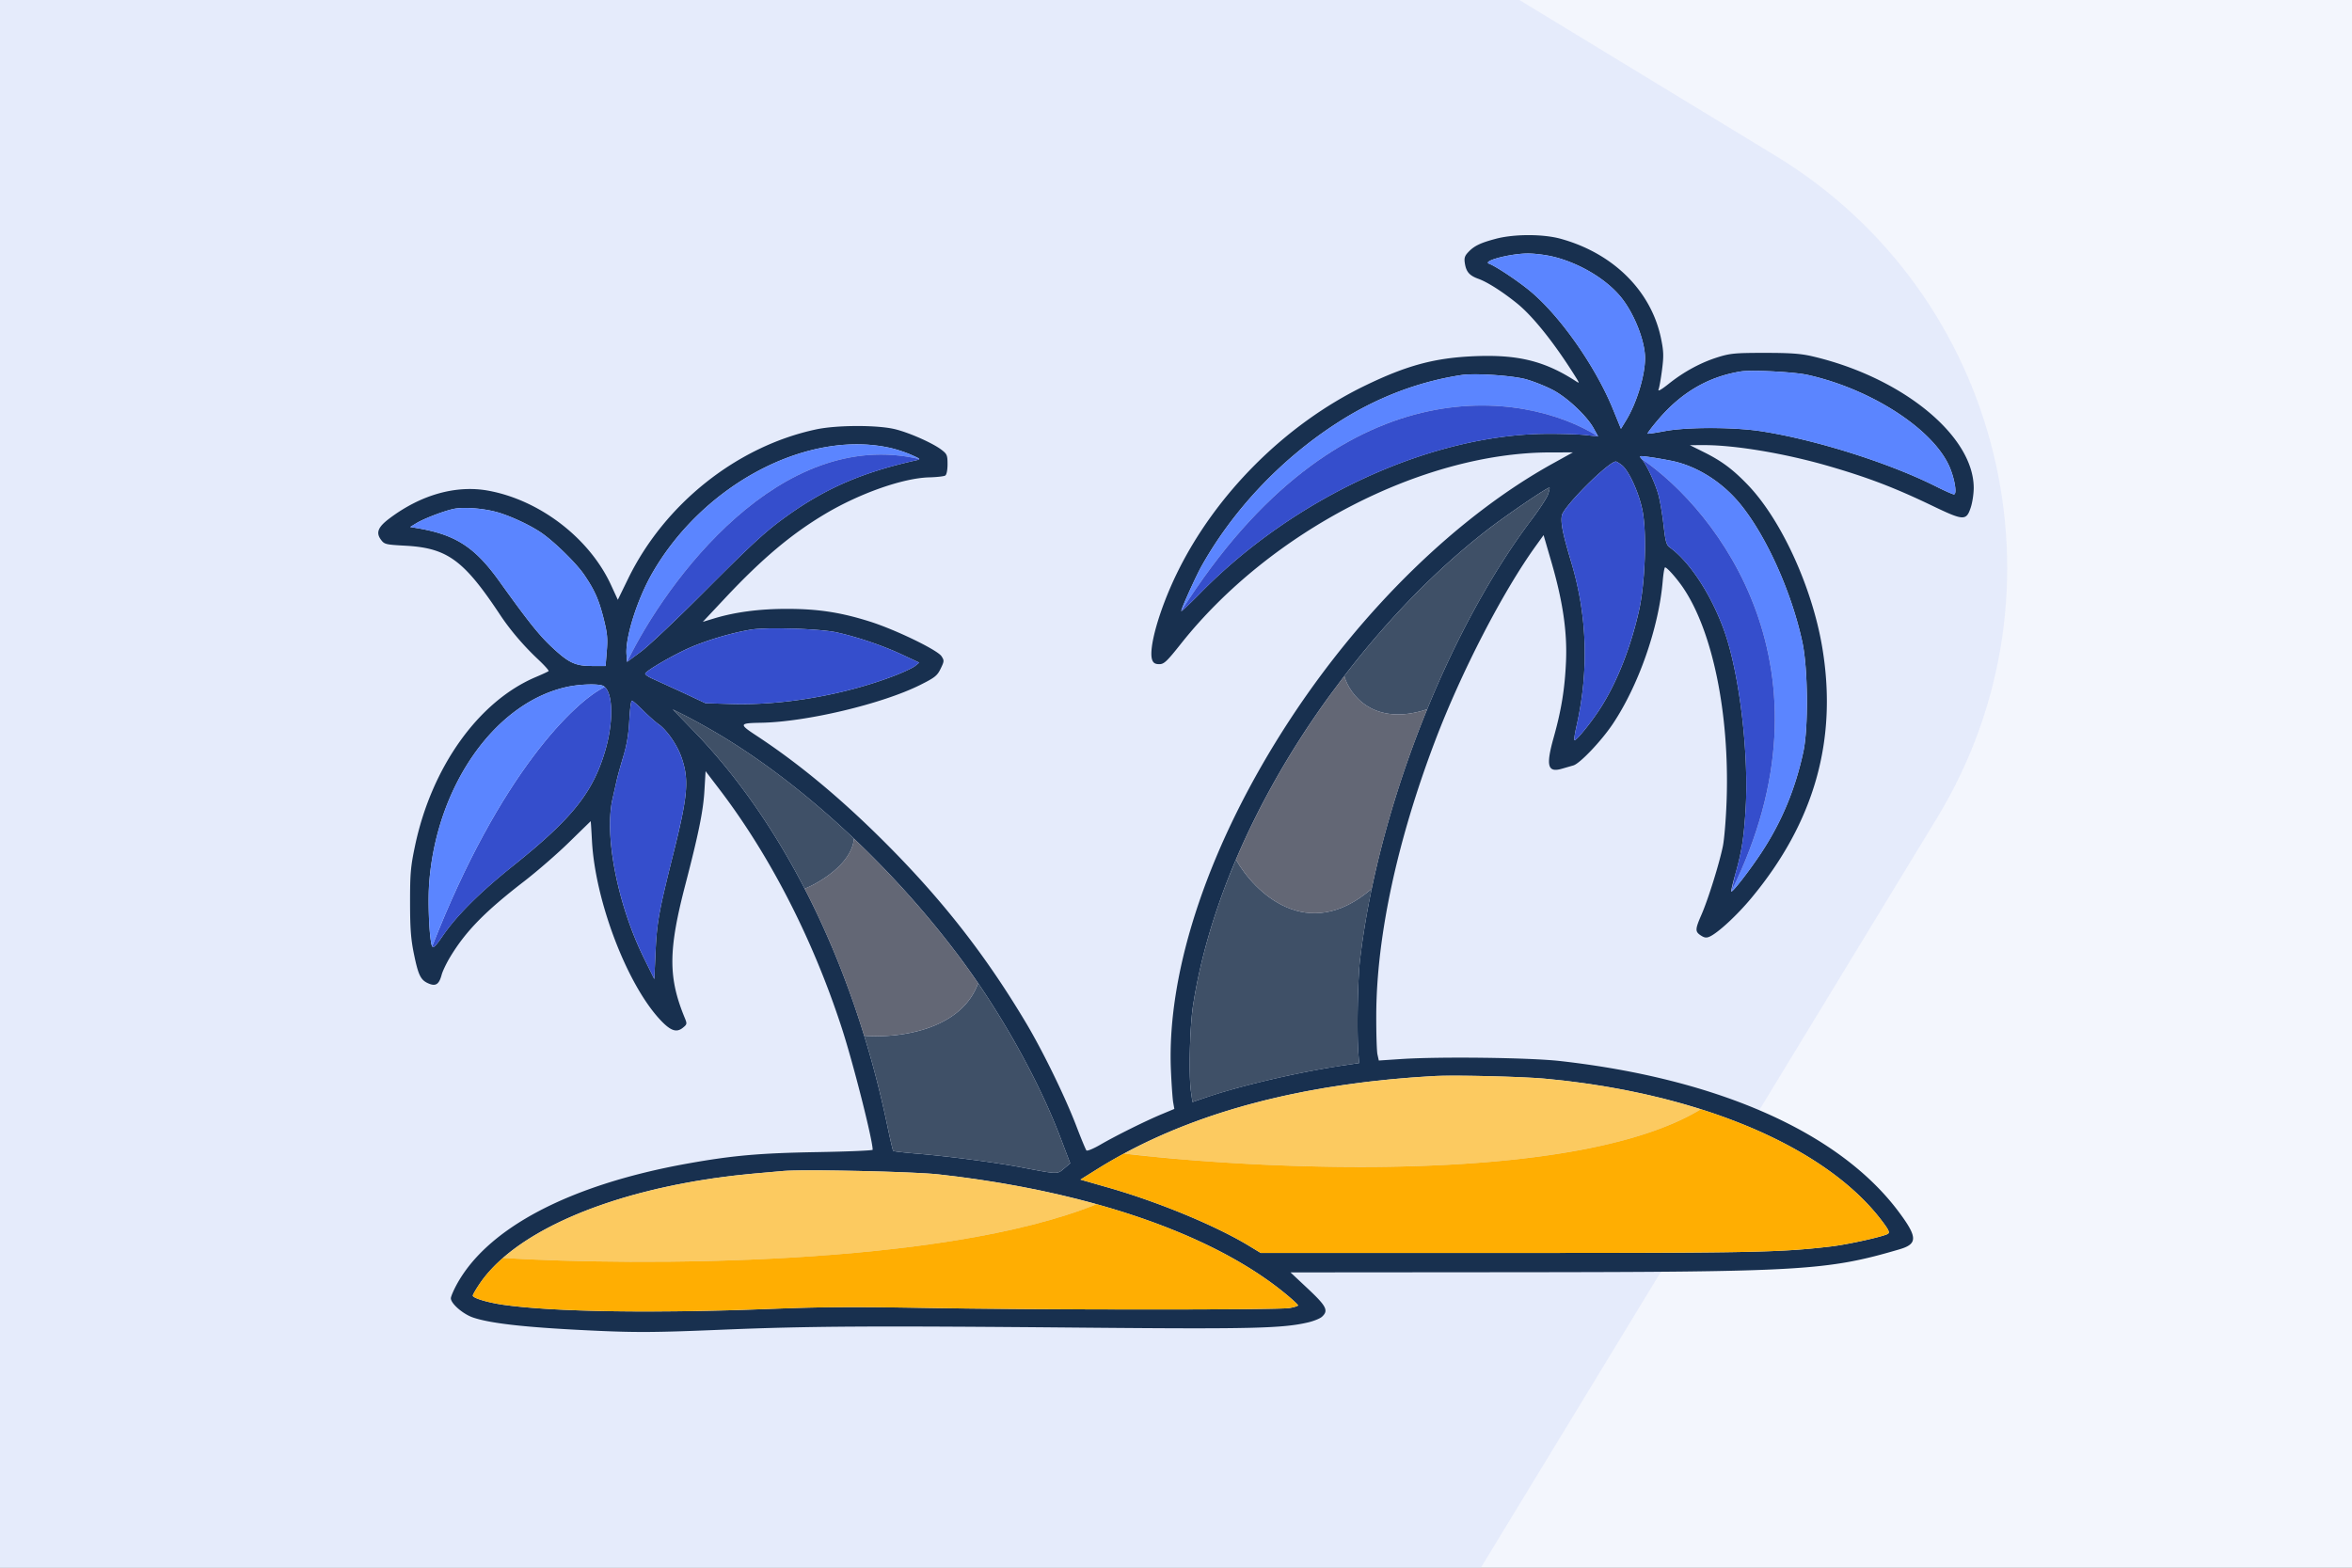 <svg xmlns="http://www.w3.org/2000/svg" width="1200" height="800" fill="none" xmlns:v="https://vecta.io/nano"><rect width="100%" height="100%" fill="#808080" stroke="none"/><g clip-path="url(#A)"><path fill="#f3f6fd" d="M0 0h1200v800H0z"/><rect opacity=".5" x="-380.366" y="571.781" width="1089.06" height="1089.06" rx="246" transform="rotate(301.313 -380.366 571.781)" fill="#d9e1fa"/><path fill-rule="evenodd" d="M763.239 121.842c-7.914 2.075-11.162 3.65-14.171 6.871-1.809 1.935-2.121 3.019-1.671 5.794.691 4.256 2.373 6.156 6.885 7.773 4.568 1.638 12.255 6.528 19.696 12.53 8.099 6.533 19.008 20.179 29.48 36.878 2.569 4.096 2.574 4.134.374 2.716-15.812-10.198-29.393-13.539-51.379-12.643-20.417.832-34.641 4.654-56.129 15.085-40.604 19.709-76.309 55.405-95.985 95.963-8.917 18.383-14.582 38.396-12.459 44.021.578 1.531 1.544 2.096 3.581 2.096 2.439 0 3.832-1.314 11.106-10.481 45.384-57.19 123.119-97.47 188.298-97.572l11.625-.019-10.227 5.666C743.74 263.4 695.125 310.765 658.2 367.136c-40.906 62.446-63.043 127.666-60.788 179.083.314 7.174.835 14.535 1.155 16.358l.584 3.314-6.38 2.666c-8.469 3.538-23.484 10.998-31.395 15.599-3.51 2.041-6.694 3.354-7.077 2.918s-2.698-6.034-5.146-12.439c-5.657-14.809-17.086-38.251-25.651-52.615-20.558-34.475-42.521-62.597-71.718-91.834-22.607-22.636-44.116-40.521-66.042-54.913-8.792-5.772-8.609-6.264 2.39-6.441 23.09-.371 61.981-9.603 81.394-19.321 7.449-3.73 8.652-4.686 10.391-8.264 1.85-3.809 1.875-4.184.432-6.387-2.087-3.185-23.522-13.56-36.503-17.667-14.857-4.702-26.508-6.485-42.391-6.485-14.031 0-26.35 1.622-37.14 4.889l-5.744 1.739 11.427-12.174c18.972-20.211 33.889-32.747 51.197-43.023 17.655-10.482 39.716-18.211 52.929-18.542 3.844-.096 7.512-.513 8.152-.925.695-.446 1.165-2.772 1.165-5.769 0-4.593-.265-5.224-3.095-7.383-4.508-3.438-16.306-8.672-23.626-10.481-8.968-2.215-29.789-2.169-40.358.091-40.317 8.62-77.213 37.92-95.857 76.122l-5.284 10.827-3.485-7.566c-10.965-23.813-36.183-43.224-62.475-48.092-16.465-3.048-34.487 2.01-50.653 14.215-5.783 4.367-6.9 7.211-4.238 10.786 1.759 2.362 2.36 2.509 12.466 3.059 21.378 1.163 29.781 7.299 48.331 35.291 5.123 7.731 11.962 15.747 19.376 22.714 3.216 3.022 5.628 5.715 5.361 5.983s-3.186 1.625-6.484 3.017c-29.203 12.32-53.195 45.865-61.692 86.252-2.212 10.517-2.522 14.071-2.508 28.769.013 13.421.413 18.701 2.001 26.441 2.235 10.884 3.445 13.284 7.559 14.988 3.592 1.488 5.256.338 6.569-4.54.507-1.881 2.501-6.025 4.432-9.209 7.921-13.057 17.661-23.011 37.523-38.35 6.914-5.34 17.385-14.451 23.271-20.248l10.807-10.541c.059 0 .347 4.507.642 10.016 1.642 30.791 17.926 73.406 34.964 91.502 5.173 5.494 8.183 6.522 11.422 3.898 2.138-1.732 2.196-2.021.989-4.949-8.547-20.744-8.479-34.476.341-68.325 6.621-25.409 9.049-37.355 9.65-47.461l.607-10.196 7.066 9.265c25.842 33.875 47.652 76.429 62.41 121.77 5.822 17.885 15.77 57.102 15.77 62.166 0 .392-12.682.932-28.182 1.197-29.564.508-43.373 1.728-66.381 5.862-60.13 10.808-102.242 32.976-117.83 62.026-1.55 2.89-2.819 5.899-2.819 6.688 0 2.71 6.158 8.064 11.301 9.823 9.327 3.192 28.685 5.25 64.109 6.816 19.778.875 30.037.784 61.955-.543 45.455-1.891 76.14-2.069 186.328-1.081 84.346.755 100.5.376 113.571-2.662 2.936-.683 6.161-1.986 7.168-2.897 3.467-3.138 2.35-5.379-7.106-14.255l-8.937-8.386 113.462-.091c147.666-.118 160.391-.872 197.241-11.685 9.329-2.737 9.271-6.179-.318-19.054-30.1-40.406-91.771-67.9-172.794-77.032-15.527-1.749-61.418-2.322-81.201-1.012l-11.328.75-.686-3.08c-.376-1.693-.655-10.835-.617-20.314.157-39.885 10.649-88.704 30.034-139.748 13.315-35.062 34.437-75.968 51.339-99.427l3.994-5.544 3.957 13.588c5.835 20.035 8.146 35.726 7.488 50.83-.612 14.054-2.361 24.83-6.327 38.976-4.054 14.463-3.057 18.011 4.429 15.76l5.623-1.621c3.264-.869 14.249-12.405 20.065-21.072 13.201-19.667 23.539-49.212 25.551-73.016.325-3.84.866-6.981 1.203-6.981 1.012 0 6.097 5.757 9.331 10.566 14.935 22.208 23.49 63.867 22.093 107.591-.306 9.57-1.184 20.457-1.954 24.196-1.846 8.977-7.493 27.049-10.879 34.817-3.31 7.594-3.345 8.699-.34 10.669 1.825 1.195 2.857 1.327 4.498.58 4.311-1.965 13.952-10.883 21.233-19.641 32.273-38.824 44.157-80.985 36.152-128.251-5.198-30.689-21.019-65.099-38.048-82.752-7.636-7.916-13.223-12.067-22.369-16.619l-7.094-3.53 6.993-.024c15.948-.053 41.547 4.238 63.813 10.699 20.177 5.856 33.749 11.049 52.805 20.207 16.181 7.775 17.461 7.828 19.751.815.83-2.536 1.5-7.047 1.48-10.026-.15-26.656-36.697-56.379-82.421-67.03-5.811-1.354-11.15-1.737-24.223-1.737-14.934 0-17.535.238-23.757 2.169-8.715 2.705-17.315 7.342-25.11 13.541-4.033 3.207-5.77 4.168-5.28 2.921.402-1.024 1.204-5.562 1.783-10.086.891-6.968.813-9.386-.515-15.838-4.992-24.256-24.295-43.472-51.144-50.912-8.973-2.486-23.674-2.5-33.094-.032zm29.827 9.287c13.418 3.432 26.892 11.634 34.21 20.825 6.666 8.372 12.077 22.252 12.041 30.883-.038 8.879-4.268 22.793-9.58 31.513l-2.716 4.458-4.079-10.008c-9.03-22.159-27.531-48.374-42.926-60.825-6.469-5.232-17.083-12.242-20.291-13.403-3.714-1.343 10.562-5.14 19.6-5.214 3.69-.031 9.754.751 13.741 1.771zm128.949 60.123c31.55 6.923 62.663 26.607 71.984 45.541 3.034 6.162 4.776 15.489 2.894 15.489-.593 0-4.836-1.886-9.427-4.192-23.777-11.941-61.414-23.802-88.973-28.039-14.013-2.154-38.22-2.163-49.25-.019-4.542.884-8.422 1.441-8.625 1.239s2.312-3.504 5.585-7.34c11.734-13.752 25.508-21.745 42.042-24.397 5.352-.858 27.064.246 33.77 1.718zm-143.255 2.336c3.835 1.095 9.914 3.53 13.509 5.411 7.381 3.863 17.385 13.282 20.873 19.652l2.225 4.063-6.417-.703c-3.53-.387-12.287-.674-19.461-.64-59.443.283-129.055 32.274-177.247 81.454-5.253 5.359-9.549 9.405-9.549 8.99 0-1.314 7.484-17.863 10.492-23.198 16.58-29.412 41.815-55.732 71.027-74.08 19.207-12.064 40.015-19.903 61.49-23.164 6.847-1.041 26.196.256 33.058 2.215zM454.174 228.56c3.118.696 7.94 2.281 10.714 3.524 2.802 1.255 4.044 1.813 4.112 2.169.055.283-.631.438-1.863.712-26.794 5.964-45.763 14.132-65.335 28.13-11.177 7.994-17.369 13.673-43.661 40.042-13.326 13.366-27.375 26.629-31.218 29.474l-6.987 5.171-.294-3.767c-.673-8.636 5.465-28.097 13.037-41.33 26.035-45.503 79.197-73.563 121.495-64.125zm398.668 6.6c12.967 2.644 25.957 10.857 35.216 22.269 13.277 16.362 26.069 44.893 31.529 70.317 2.855 13.296 3.124 43.676.496 55.877-4.114 19.095-11.066 35.807-21.433 51.521-6.02 9.127-14.757 20.39-15.353 19.794-.192-.192.708-4.048 1.999-8.57 3.229-11.305 4.313-17.941 5.265-32.264 1.91-28.726-3.009-70.383-10.91-92.376-6.603-18.382-17.654-35.24-27.824-42.446-1.613-1.142-2.134-3.043-3.041-11.078-.603-5.334-1.748-12.218-2.546-15.297-1.534-5.919-6.083-15.747-8.642-18.672-1.475-1.684-1.355-1.72 3.598-1.073 2.818.368 8.059 1.267 11.646 1.998zm-25.31 2.261c3.566 2.804 8.725 14.196 10.486 23.151 2.268 11.526 1.381 36.815-1.786 50.973-4.221 18.87-11.325 36.825-19.738 49.893-4.832 7.505-12.528 16.964-13.23 16.263-.244-.245.213-3.339 1.018-6.877 6.476-28.475 5.584-56.639-2.662-84.07-4.297-14.295-5.441-20.013-4.747-23.714.865-4.611 23.815-27.527 27.567-27.527.366 0 1.758.859 3.092 1.908zm-37.742 14.943c-.608 1.749-4.374 7.51-8.37 12.802-20.046 26.558-38.44 60.446-53.283 96.789-12.159 29.771-21.935 61.19-28.284 91.577-2.578 12.337-4.591 24.505-5.969 36.322-1.147 9.836-1.644 36.638-.872 47.049l.413 5.59-7.866 1.163c-22.834 3.377-52.518 10.298-70.464 16.429l-6.697 2.288-.756-5.282c-1.202-8.393-.609-33.261 1.048-43.946 3.748-24.164 11.185-49.323 21.89-74.519 12.112-28.508 28.406-57.063 48.27-84.279l6.996-9.353c22.39-29.196 46.914-54.304 72.603-74.3 9.88-7.691 31.541-22.415 32.121-21.834.179.178-.172 1.756-.78 3.504zm-536.933 8.786c6.705 1.726 17.448 6.677 23.447 10.804 6.584 4.53 17.822 15.557 21.729 21.321 5.393 7.957 7.454 12.586 9.909 22.262 1.907 7.518 2.17 10.177 1.647 16.635l-.623 7.686h-6.897c-8.642 0-11.987-1.602-20.886-9.997-6.307-5.948-12.049-13.175-26.463-33.299-12.446-17.377-22.3-23.746-41.827-27.034l-3.628-.611 3.163-1.925c3.836-2.333 13.901-6.198 19.001-7.295 4.782-1.028 14.297-.383 21.428 1.453zm173.753 61.5c10.694 2.349 23.46 6.665 33.399 11.291l8.991 4.186-2.123 1.735c-1.167.955-5.989 3.217-10.714 5.029-25.422 9.744-56.671 15.156-82.95 14.365l-13.253-.399-11.162-5.241-15.646-7.163c-2.467-1.057-4.238-2.321-3.936-2.809 1.138-1.842 14.896-9.767 23.081-13.296 8.94-3.855 21.907-7.643 31.117-9.092 8.158-1.282 34.947-.418 43.196 1.394zm-119.524 27.101c.53.142 1.017.414 1.461.802 4.215 3.695 4.481 17.984.26 32.429-6.273 21.466-16.889 34.744-47.071 58.874-16.877 13.494-28.738 25.311-35.846 35.715-3.526 5.163-4.791 6.416-5.391 5.343-1.371-2.45-2.295-21.575-1.544-31.968 3.588-49.641 33.424-92.289 70.236-100.393 5.988-1.318 14.54-1.701 17.895-.802zm20.982 12.743c2.701 2.715 6.242 5.866 7.87 7.003 4.209 2.939 9.423 10.405 11.653 16.687 4.084 11.505 3.43 19.586-3.979 49.168-7.46 29.786-8.46 35.289-9.144 50.31l-.636 13.975-5.288-10.715c-13.347-27.04-20.321-62.213-16.073-81.053l2.307-10.249c.403-1.793 1.869-7.034 3.259-11.645 1.767-5.859 2.683-11.402 3.044-18.4.284-5.509.867-10.016 1.297-10.016s2.989 2.221 5.69 4.935zm36.121 10.721c23.724 13.784 48.328 32.734 71.507 54.739 18.883 17.928 36.82 37.883 52.564 58.727 3.655 4.838 7.262 9.874 10.788 15.05 17.224 25.281 32.528 53.889 42.06 78.975l4.918 12.942-3.11 2.636c-.872.739-1.491 1.298-2.207 1.667-2.201 1.133-5.323.478-19.536-2.229-13.471-2.567-37.046-5.655-53.93-7.063-6.09-.508-11.267-1.118-11.505-1.355s-1.596-6.015-3.019-12.839a512.68 512.68 0 0 0-11.808-45.935c-8.204-26.679-18.417-51.871-30.353-74.998-16-31.002-35.097-58.291-56.604-80.468l-10.715-11.049 6.05 3.028c3.327 1.666 10.032 5.343 14.9 8.172zM788.092 550.45c28.735 2.633 55.678 7.991 79.694 15.594 41.678 13.193 74.541 33.144 92.658 57.344 3.28 4.381 3.809 5.591 2.733 6.259-2.215 1.377-20.372 5.412-28.816 6.403-26.188 3.075-39.047 3.335-164.902 3.335H643.22l-5.983-3.633c-16.926-10.275-46.139-22.375-71.687-29.694l-14.318-4.101 8.262-5.167a251.25 251.25 0 0 1 13.993-8.131c42.498-22.915 95.396-36.102 158.706-39.562 9.877-.539 44.353.294 55.899 1.353zm-309.309 48.839c28.964 3.216 56.127 8.376 80.711 15.213 40.459 11.251 73.93 27.042 96.947 46.175 3.172 2.636 5.793 5.083 5.823 5.436s-1.937.982-4.371 1.397c-5.921 1.011-128.986.964-186.098-.072-34.967-.634-53.173-.525-77.793.465-59.286 2.387-112.005 1.586-137.419-2.086-7.853-1.135-15.372-3.417-15.372-4.664 0-.5 1.627-3.296 3.615-6.214 3.073-4.512 7.022-8.853 11.757-12.988 25.078-21.902 72.206-38.033 128.103-43.068l14.906-1.326c10.557-.908 66.416.313 79.191 1.732z" fill="#18304f"/><g fill="#5b85ff"><path d="M252.857 261.15c6.705 1.726 17.448 6.677 23.447 10.804 6.584 4.53 17.822 15.557 21.729 21.321 5.393 7.957 7.454 12.586 9.909 22.262 1.907 7.518 2.17 10.177 1.647 16.635l-.623 7.686h-6.897c-8.642 0-11.987-1.602-20.886-9.997-6.307-5.948-12.049-13.175-26.463-33.299-12.446-17.377-22.3-23.746-41.827-27.034l-3.628-.611 3.163-1.925c3.836-2.333 13.901-6.198 19.001-7.295 4.782-1.028 14.297-.383 21.428 1.453zm212.031-29.066c-2.774-1.243-7.596-2.828-10.714-3.524-42.298-9.438-95.46 18.622-121.495 64.125-7.572 13.233-13.71 32.694-13.037 41.33l.294 3.767C340.043 296.327 398.007 217.584 469 234.253c-.068-.356-1.31-.914-4.112-2.169z"/></g><g fill="#354ecc"><path d="M401.802 263.095c19.572-13.998 38.541-22.166 65.335-28.13 1.232-.274 1.918-.429 1.863-.712-70.993-16.669-128.957 62.074-149.064 103.529l6.987-5.171c3.843-2.845 17.892-16.108 31.218-29.474 26.292-26.369 32.484-32.048 43.661-40.042zM261.736 441.856c30.182-24.13 40.798-37.408 47.071-58.874 4.221-14.445 3.955-28.734-.26-32.429-14.904 7.161-53.379 43.658-88.048 132.361.6 1.073 1.865-.18 5.391-5.343 7.108-10.404 18.969-22.221 35.846-35.715zm66.332-79.362c2.701 2.715 6.242 5.866 7.87 7.003 4.209 2.939 9.423 10.405 11.653 16.687 4.084 11.505 3.43 19.586-3.979 49.168-7.46 29.786-8.46 35.289-9.144 50.31l-.636 13.975-5.288-10.715c-13.347-27.04-20.321-62.213-16.073-81.053l2.307-10.249c.403-1.793 1.869-7.034 3.259-11.645 1.767-5.859 2.683-11.402 3.044-18.4.284-5.509.867-10.016 1.297-10.016s2.989 2.221 5.69 4.935zm98.542-39.844c10.694 2.349 23.46 6.665 33.399 11.291l8.991 4.186-2.123 1.735c-1.167.955-5.989 3.217-10.714 5.029-25.422 9.744-56.671 15.156-82.95 14.365l-13.253-.399-11.162-5.241-15.646-7.163c-2.467-1.057-4.238-2.321-3.936-2.809 1.138-1.842 14.896-9.767 23.081-13.296 8.94-3.855 21.907-7.643 31.117-9.092 8.158-1.282 34.947-.418 43.196 1.394z"/></g><g fill="#5b85ff"><path d="M218.955 450.946c-.751 10.393.173 29.518 1.544 31.968 34.669-88.703 73.144-125.2 88.048-132.361-.444-.388-.931-.66-1.461-.802-3.355-.899-11.907-.516-17.895.802-36.812 8.104-66.648 50.752-70.236 100.393zm574.111-319.817c13.418 3.432 26.892 11.634 34.21 20.825 6.666 8.372 12.077 22.252 12.041 30.883-.038 8.879-4.268 22.793-9.58 31.513l-2.716 4.458-4.079-10.008c-9.03-22.159-27.531-48.374-42.926-60.825-6.469-5.232-17.083-12.242-20.291-13.403-3.714-1.343 10.562-5.14 19.6-5.214 3.69-.031 9.754.751 13.741 1.771zm128.949 60.123c31.55 6.923 62.663 26.607 71.984 45.541 3.034 6.162 4.776 15.489 2.894 15.489-.593 0-4.836-1.886-9.427-4.192-23.777-11.941-61.414-23.802-88.973-28.039-14.013-2.154-38.22-2.163-49.25-.019-4.542.884-8.422 1.441-8.625 1.239s2.312-3.504 5.585-7.34c11.734-13.752 25.508-21.745 42.042-24.397 5.352-.858 27.064.246 33.77 1.718zm-129.746 7.747c-3.595-1.881-9.674-4.316-13.509-5.411-6.862-1.959-26.211-3.256-33.058-2.215-21.475 3.261-42.283 11.1-61.49 23.164-29.212 18.348-54.447 44.668-71.027 74.08-3.008 5.335-10.492 21.884-10.492 23.198 80.679-127.535 175.399-112.54 212.674-89.101l-2.225-4.063c-3.488-6.37-13.492-15.789-20.873-19.652zm95.789 58.43c-9.259-11.412-22.249-19.625-35.216-22.269-3.587-.731-8.828-1.63-11.646-1.998-4.953-.647-5.073-.611-3.598 1.073 38.618 26.284 101.822 107.22 45.699 220.703.596.596 9.333-10.667 15.353-19.794 10.367-15.714 17.319-32.426 21.433-51.521 2.628-12.201 2.359-42.581-.496-55.877-5.46-25.424-18.252-53.955-31.529-70.317z"/></g><g fill="#354ecc"><path d="M885.296 446.368l-1.999 8.57c56.123-113.483-7.081-194.419-45.699-220.703 2.559 2.925 7.108 12.753 8.642 18.672.798 3.079 1.943 9.963 2.546 15.297.907 8.035 1.428 9.936 3.041 11.078 10.17 7.206 21.221 24.064 27.824 42.446 7.901 21.993 12.82 63.65 10.91 92.376-.952 14.323-2.036 20.959-5.265 32.264zm-57.764-208.947c3.566 2.804 8.725 14.196 10.486 23.151 2.268 11.526 1.381 36.815-1.786 50.973-4.221 18.87-11.325 36.825-19.738 49.893-4.832 7.505-12.528 16.964-13.23 16.263-.244-.245.213-3.339 1.018-6.877 6.476-28.475 5.584-56.639-2.662-84.07-4.297-14.295-5.441-20.013-4.747-23.714.865-4.611 23.815-27.527 27.567-27.527.366 0 1.758.859 3.092 1.908zm-18.582-15.41l6.417.703c-37.275-23.439-131.995-38.434-212.674 89.101 0 .415 4.296-3.631 9.549-8.99 48.192-49.18 117.804-81.171 177.247-81.454 7.174-.034 15.931.253 19.461.64z"/></g><path fill-rule="evenodd" d="M435.696 427.954c-23.179-22.005-47.783-40.955-71.507-54.739-4.868-2.829-11.573-6.506-14.9-8.172l-6.05-3.028 10.715 11.049c21.507 22.177 40.604 49.466 56.604 80.468 7.914-3.232 24.02-12.873 25.138-25.578zm63.352 73.777c-8.944 24.771-42.484 28.187-58.137 26.799a512.68 512.68 0 0 1 11.808 45.935c1.423 6.824 2.783 12.602 3.019 12.839s5.415.847 11.505 1.355c16.884 1.408 40.459 4.496 53.93 7.063 14.213 2.707 17.335 3.362 19.536 2.229.716-.369 1.335-.928 2.207-1.667l3.11-2.636-4.918-12.942c-9.532-25.086-24.836-53.694-42.06-78.975z" fill="#3f5067"/><path d="M488.26 486.681c-15.744-20.844-33.681-40.799-52.564-58.727-1.118 12.705-17.224 22.346-25.138 25.578 11.936 23.127 22.149 48.319 30.353 74.998 15.653 1.388 49.193-2.028 58.137-26.799-3.526-5.176-7.133-10.212-10.788-15.05z" fill="#636775"/><path fill-rule="evenodd" d="M781.42 265.166c3.996-5.292 7.762-11.053 8.37-12.802s.959-3.326.78-3.504c-.58-.581-22.241 14.143-32.121 21.834-25.689 19.996-50.213 45.104-72.603 74.3 2.745 9.548 15.017 26.019 42.291 16.961 14.843-36.343 33.237-70.231 53.283-96.789zm-81.567 188.366c-32.768 28.322-59.835 1.863-69.273-14.906-10.705 25.196-18.142 50.355-21.89 74.519-1.657 10.685-2.25 35.553-1.048 43.946l.756 5.282 6.697-2.288c17.946-6.131 47.63-13.052 70.464-16.429l7.866-1.163-.413-5.59c-.772-10.411-.275-37.213.872-47.049 1.378-11.817 3.391-23.985 5.969-36.322z" fill="#3f5067"/><path d="M685.846 344.994l-6.996 9.353c-19.864 27.216-36.158 55.771-48.27 84.279 9.438 16.769 36.505 43.228 69.273 14.906 6.349-30.387 16.125-61.806 28.284-91.577-27.274 9.058-39.546-7.413-42.291-16.961z" fill="#636775"/><path d="M788.092 550.45c-11.546-1.059-46.022-1.892-55.899-1.353-63.31 3.46-116.208 16.647-158.706 39.562 71.695 8.542 230.928 15.977 294.299-22.615-24.016-7.603-50.959-12.961-79.694-15.594z" fill="#fcca60"/><path d="M963.177 629.647c1.076-.668.547-1.878-2.733-6.259-18.117-24.2-50.98-44.151-92.658-57.344-63.371 38.592-222.604 31.157-294.299 22.615a251.25 251.25 0 0 0-13.993 8.131l-8.262 5.167 14.318 4.101c25.548 7.319 54.761 19.419 71.687 29.694l5.983 3.633h126.239c125.855 0 138.714-.26 164.902-3.335 8.444-.991 26.601-5.026 28.816-6.403z" fill="#ffae02"/><path d="M399.592 597.557l-14.906 1.326c-55.897 5.035-103.025 21.166-128.103 43.068 68.171 4.139 224.191 4.444 302.911-27.449-24.584-6.837-51.747-11.997-80.711-15.213-12.775-1.419-68.634-2.64-79.191-1.732z" fill="#fcca60"/><path d="M662.264 666.113c-.03-.353-2.651-2.8-5.823-5.436-23.017-19.133-56.488-34.924-96.947-46.175-78.72 31.893-234.74 31.588-302.911 27.449-4.735 4.135-8.684 8.476-11.757 12.988-1.988 2.918-3.615 5.714-3.615 6.214 0 1.247 7.519 3.529 15.372 4.664 25.414 3.672 78.133 4.473 137.419 2.086 24.62-.99 42.826-1.099 77.793-.465 57.112 1.036 180.177 1.083 186.098.072 2.434-.415 4.4-1.044 4.371-1.397z" fill="#ffae02"/></g><defs><clipPath id="A"><path fill="#fff" d="M0 0h1200v800H0z"/></clipPath></defs></svg>